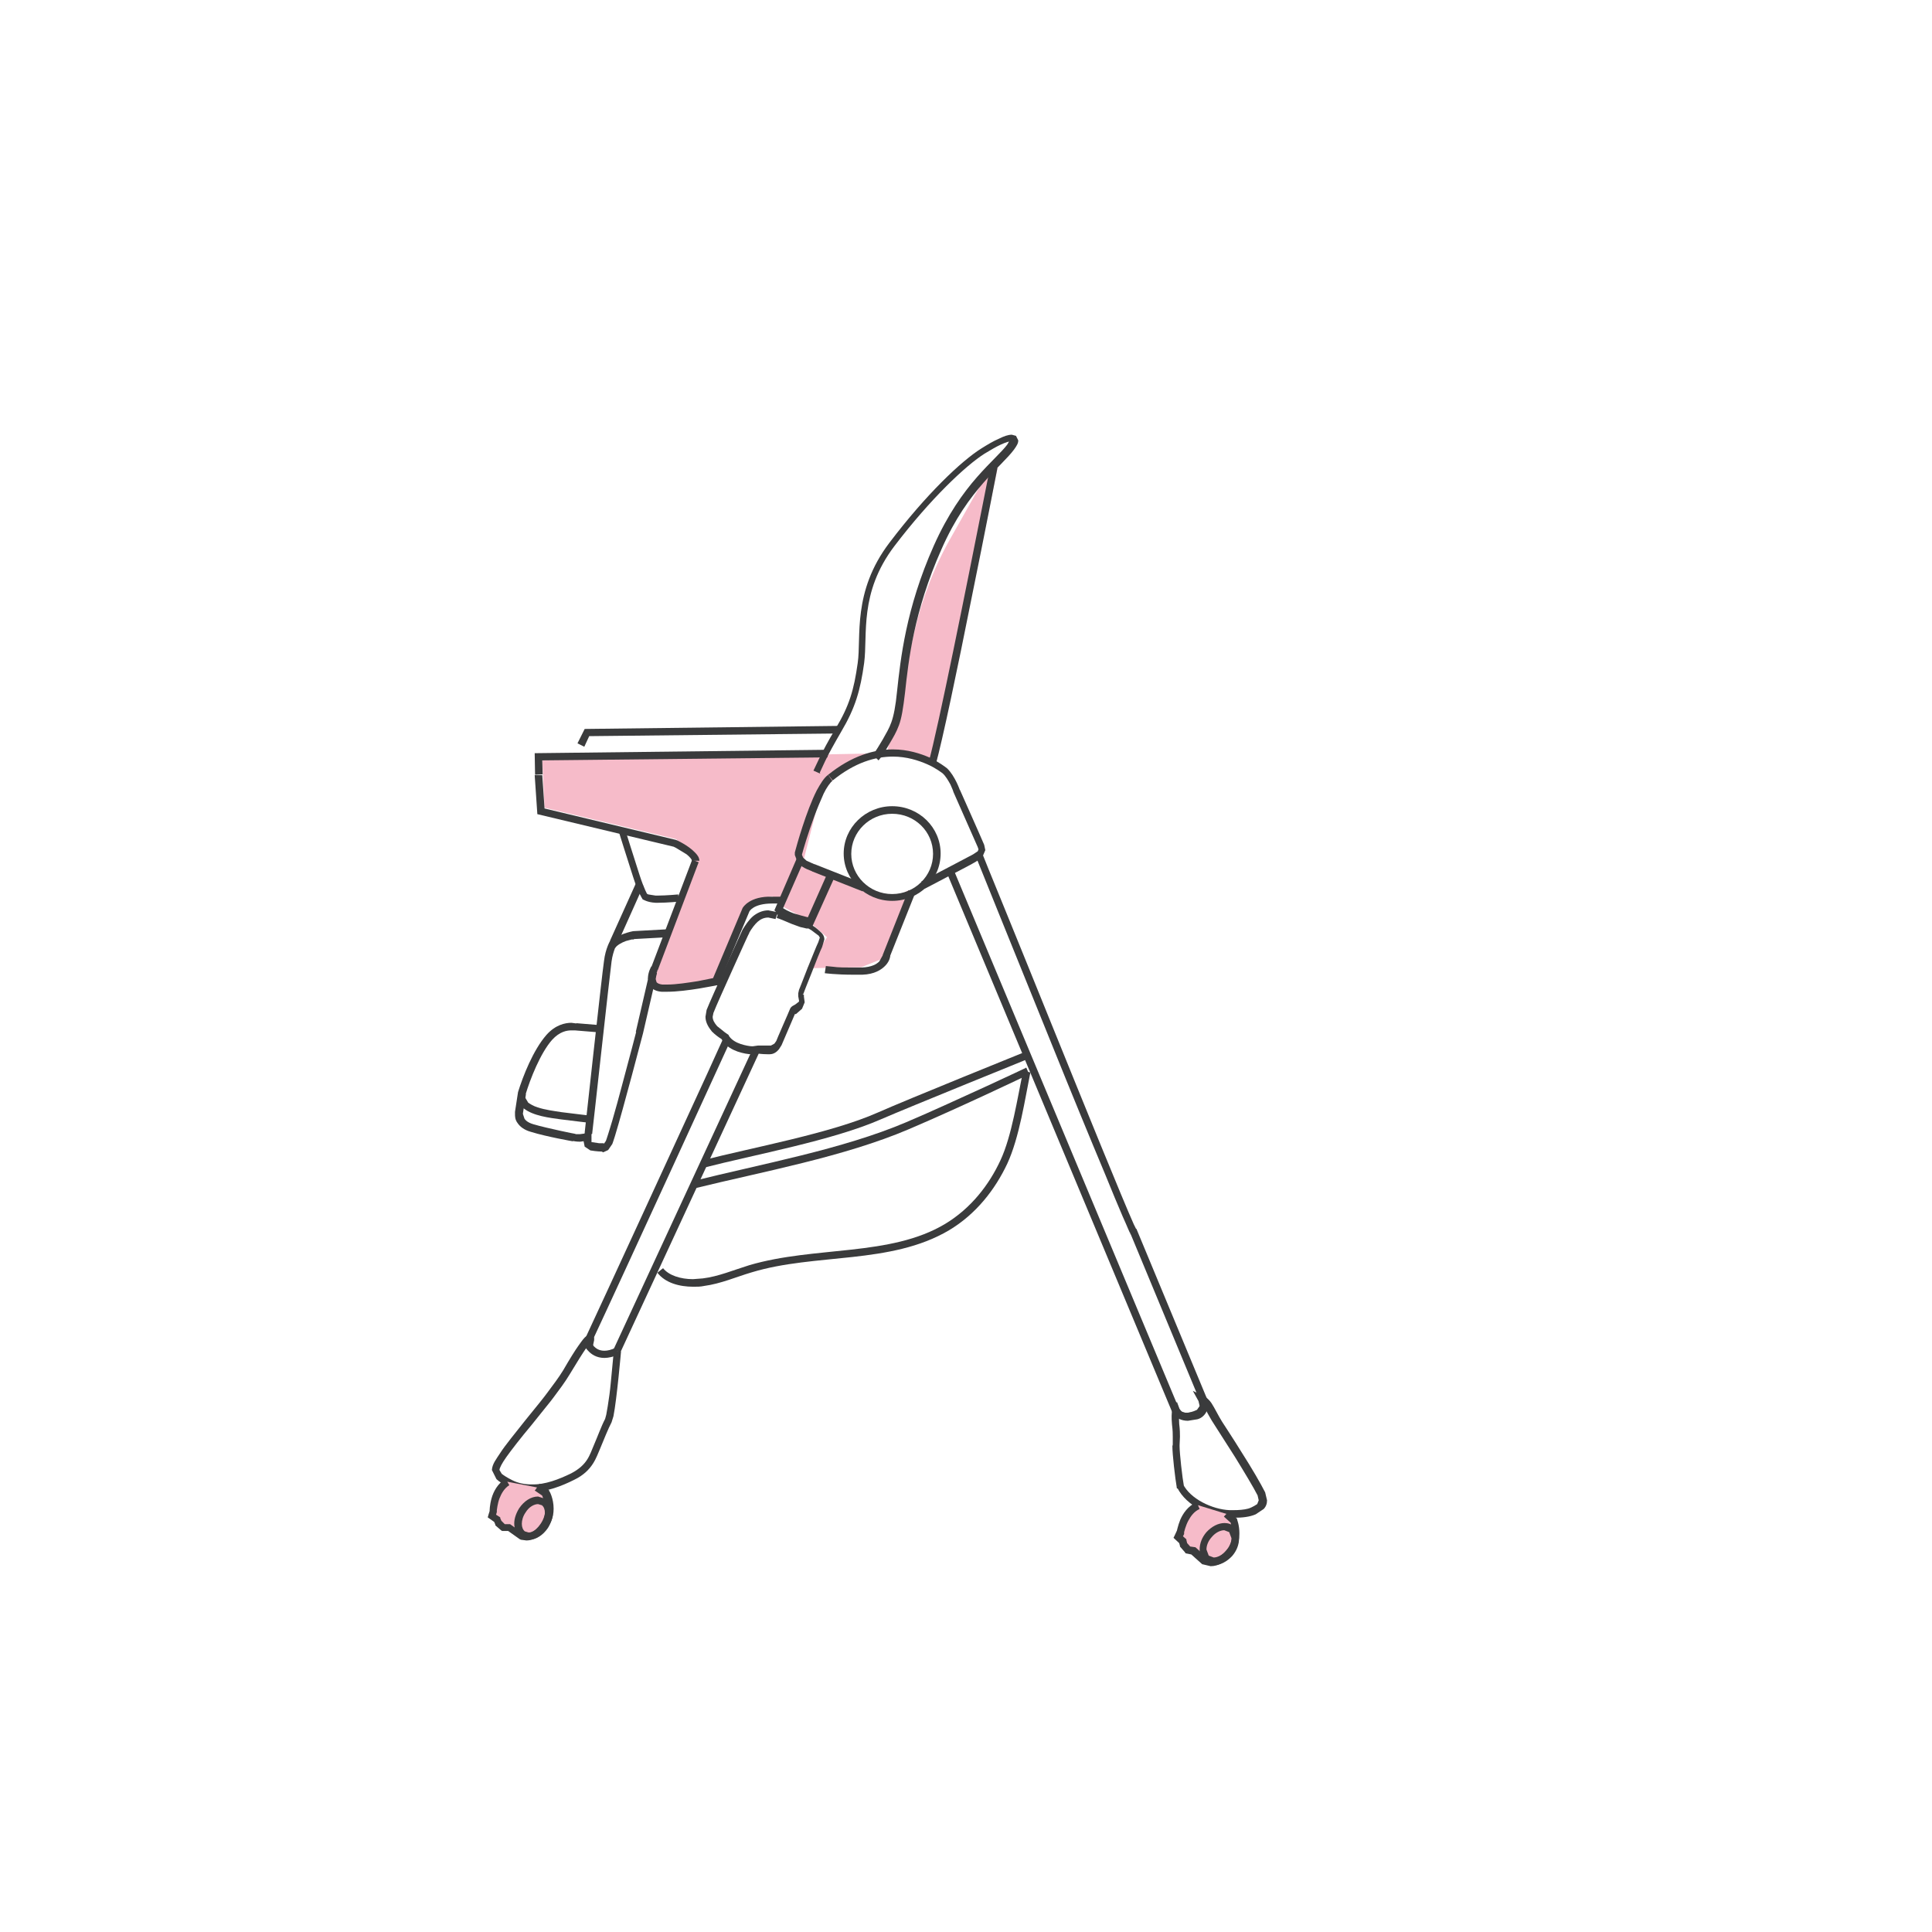 <?xml version="1.0" encoding="UTF-8"?>
<svg xmlns="http://www.w3.org/2000/svg" version="1.1" viewBox="0 0 51.02 51.02">
  <defs>
    <style>
      .cls-1 {
        fill: #f6bbc9;
      }

      .cls-2 {
        fill: #3a3b3c;
      }
    </style>
  </defs>
  <!-- Generator: Adobe Illustrator 28.6.0, SVG Export Plug-In . SVG Version: 1.2.0 Build 709)  -->
  <g>
    <g id="Warstwa_1">
      <g>
        <path class="cls-1" d="M25.95,12.71l-.84,1.49c-.44.77-.76,1.61-.96,2.47l-.73,3.22-9.1.18.06,1.26,3.48.83.43.53-1.08,3.38,1.78-.06.87-2.23.54-.11.23.25.67.36.54.47-.52.82,1.43-.03.75-.3.48-1.73-.42.26-2.08-.88-.26-.17.32-1.26c.31-1.23,1.63-1.9,2.81-1.44l.37.14,1.63-7.83"></path>
        <path class="cls-2" d="M17.36,33.61c.21.27.58.37.95.37.1,0,.19,0,.28-.02.45-.06.85-.24,1.26-.36,1.68-.51,3.67-.2,5.21-1.11.72-.43,1.22-1.08,1.54-1.76.32-.69.47-1.72.61-2.41l-.19-.04c-.15.7-.3,1.72-.6,2.36-.3.65-.78,1.27-1.46,1.68-1.45.87-3.43.58-5.17,1.09-.42.13-.82.3-1.23.35l-.26.02c-.33,0-.64-.1-.79-.29l-.15.12h0Z"></path>
        <path class="cls-2" d="M21.65,20.4s.05-.11.14-.3c.09-.19.24-.46.42-.77.38-.64.51-1.1.61-1.82.1-.75-.14-1.85.8-3.09.96-1.26,1.89-2.13,2.38-2.44.15-.09.3-.18.43-.24.13-.06.24-.09.27-.09h0s.01-.04.01-.04l-.03.03.02.02v-.04s-.02.03-.02.03l.04-.03h-.05s.01.03.01.03l.04-.03h-.05s0,0,0,0l-.07.12c-.14.19-.44.45-.8.86-.36.41-.77.98-1.14,1.81-.74,1.66-.88,3.01-.97,3.84-.04.41-.09.65-.15.82-.06.17-.13.28-.23.46-.1.17-.17.28-.21.34l-.04.06h0s0,.01,0,.01h0s0,0,0,0h0s0,0,0,0l.14.14s.09-.09.29-.44c.1-.17.18-.3.25-.49.07-.19.11-.44.16-.86.09-.83.23-2.14.96-3.78.36-.82.76-1.36,1.11-1.76.35-.4.64-.65.81-.88.07-.1.11-.16.11-.24l-.06-.12-.11-.03c-.1,0-.21.04-.35.11-.14.06-.29.15-.45.25-.53.33-1.46,1.21-2.43,2.49-.99,1.3-.74,2.5-.84,3.18-.1.71-.22,1.13-.59,1.74-.38.63-.57,1.1-.58,1.1l.18.08Z"></path>
        <path class="cls-2" d="M26.15,12.32s-.08.41-.21,1.06c-.38,1.92-1.17,5.88-1.42,6.76l.19.05c.17-.6.58-2.55.94-4.36.37-1.81.69-3.47.69-3.47l-.19-.04h0Z"></path>
        <polygon class="cls-2" points="22.13 19.17 15.44 19.25 15.25 19.63 15.43 19.72 15.56 19.44 22.13 19.37 22.13 19.17"></polygon>
        <path class="cls-2" d="M18.47,22.74c0-.1-.06-.17-.12-.23-.18-.19-.49-.33-.5-.33h0s-3.47-.83-3.47-.83l-.06-.88h-.2s.07,1.03.07,1.03l3.6.86.02-.1-.04.09.08.04.28.17c.09.07.15.15.14.17h.2Z"></path>
        <path class="cls-2" d="M16.34,21.96s.25.8.38,1.2c.13.41.23.55.24.57h0s.01.02.01.02c.01,0,.12.08.34.09h.08c.22,0,.54-.03.54-.03l-.02-.19s-.32.03-.53.03h-.07s-.19-.03-.19-.03l-.04-.02h0s0,0,0,0l-.03.05.03-.05h0s-.03.05-.03.05l.03-.05-.06.08.08-.06h-.02s.02,0,.02,0h0s-.02.01-.02.01h.02s-.09-.15-.21-.52c-.13-.4-.38-1.2-.38-1.2l-.19.06h0Z"></path>
        <path class="cls-2" d="M18.28,22.7l-1.08,2.84.09.03-.09-.05s-.09.15-.09.32l.08.23c.06.07.16.11.28.12h.15c.51,0,1.3-.17,1.3-.17h.05s.82-1.95.82-1.95l-.09-.04.09.04-.03-.02.03.02h0s-.03-.02-.03-.02l.03.02s.1-.21.6-.21h.21s.02-.18.02-.18h-.23c-.59-.02-.77.28-.78.3h0s-.8,1.9-.8,1.9l.09.04-.02-.1s-.19.04-.45.09c-.26.04-.57.09-.81.09h-.13c-.09-.01-.13-.04-.15-.06l-.03-.1.03-.15.02-.05v-.02s.01,0,.01,0l1.08-2.85-.18-.07h0Z"></path>
        <path class="cls-2" d="M24.4,23.48s.31-.16.63-.33c.33-.17.67-.35.75-.4l.16-.11.08-.19-.03-.14c-.07-.17-.64-1.45-.64-1.45l-.09.04.09-.03s-.13-.38-.34-.58c-.05-.04-.21-.16-.45-.28-.25-.11-.59-.22-.98-.22-.5,0-1.09.17-1.71.67l.12.15c.59-.48,1.13-.63,1.59-.63.36,0,.67.1.9.2.23.1.38.22.41.24.08.07.15.19.21.3l.06.14.02.06h0s0,0,0,0c0,0,.57,1.29.64,1.45l.02.06-.02.05-.12.08c-.07.04-.42.22-.74.39-.33.17-.63.33-.63.33l.09.17h0Z"></path>
        <path class="cls-2" d="M22.85,23.35l-1.34-.53h0s-.01,0-.01,0l-.2-.09-.09-.08-.03-.07v-.02c.03-.12.16-.56.32-.99.08-.22.17-.43.25-.61.08-.17.18-.3.23-.34l-.11-.16c-.11.08-.2.23-.3.41-.28.55-.53,1.45-.58,1.64v.07s.08.21.08.21c.14.15.37.21.38.22l.03-.09-.04.09,1.34.53.07-.18h0Z"></path>
        <path class="cls-2" d="M23.56,21.39v-.1c-.7,0-1.28.56-1.28,1.25,0,.69.58,1.25,1.28,1.25.71,0,1.28-.56,1.28-1.25,0-.69-.57-1.25-1.28-1.25v.2c.6,0,1.08.47,1.08,1.06,0,.58-.48,1.06-1.08,1.06-.6,0-1.08-.48-1.08-1.06,0-.58.48-1.06,1.08-1.06v-.1Z"></path>
        <path class="cls-2" d="M23.98,23.53l-.67,1.69h0s0,.01,0,.01h0s0,0,0,0h0s0,0,0,0l-.09.16c-.07.07-.2.15-.46.16h-.22c-.23,0-.41,0-.54-.02-.13-.01-.19-.02-.19-.02l-.03.19s.29.04.76.04h.23c.32-.01.51-.13.62-.25.11-.12.12-.24.12-.25h-.1s.09.02.09.02l.67-1.68-.18-.07h0Z"></path>
        <path class="cls-2" d="M20.54,24.15l-.03.09c.07.02.24.09.4.16l.22.08.17.04h.05s.07.04.07.04l.2.15h0s.03.05.03.05l-.04.12c-.05.1-.17.41-.29.7-.11.29-.22.56-.22.56l.09.04-.09-.04-.02.09v.08s0,0,0,0l.02.11v.03s0,0,0,0h0s-.09.07-.09.07l-.05.03.05.08v-.1s-.12.03-.15.12h0s-.1.24-.19.44c-.09.2-.17.4-.17.4h0s0,0,0,0h0s-.05.07-.05.07l-.09.05h-.06s-.17,0-.17,0h-.08s0,0,0,0h0s-.03,0-.03,0l-.14.02v.03s0-.03,0-.03h0s0,.03,0,.03v-.03s-.02,0-.02,0c-.05,0-.18-.02-.3-.06-.12-.04-.24-.11-.3-.2l-.08.05.07.07.03-.07-.04-.09-.1-.07-.2-.16c-.07-.08-.12-.16-.12-.25l.02-.1h0c.06-.16.3-.69.52-1.18.22-.49.42-.93.43-.94l-.09-.04.08.05c.07-.12.15-.23.23-.3.08-.07.17-.11.28-.11l.19.04.03-.09.03-.09-.25-.05c-.16,0-.3.07-.41.16-.11.1-.19.22-.27.35h0s0,0,0,0c0,0-.82,1.79-.95,2.12h0s-.03.18-.03.18c0,.16.09.29.17.39.09.09.19.16.24.19l.05.04h0s.05-.04.05-.04h-.06s.01.04.01.04l.05-.04h-.06s.09,0,.09,0l-.06-.06-.03.06h.09l-.06-.06-.06.06.04.07c.1.14.25.22.39.27.15.05.28.07.36.07h.06s.09-.02.09-.02h.01s0-.1,0-.1v.1s.12.02.26.02h.07c.11,0,.19-.07.24-.13l.07-.11-.09-.04.09.04.36-.84h0s0,0,0,0l-.03-.02v.03s.03,0,.03,0l-.03-.02v.03s.03,0,.03,0h.02s.16-.14.16-.14h0s.07-.17.07-.17l-.02-.15h0s0,0,0,0v-.03s0-.02,0-.02h-.03s.02,0,.02,0h0s-.03-.01-.03-.01h.02s0,0,0,0h0s.1-.27.22-.56c.11-.29.24-.61.28-.69l.06-.2c0-.1-.06-.16-.08-.18h0c-.05-.05-.15-.14-.25-.2l-.1-.05-.12-.02v.02-.02s0,0,0,0v.02-.02s-.12-.04-.12-.04c-.18-.07-.48-.19-.6-.24l-.03.09Z"></path>
        <path class="cls-2" d="M21.86,23.04l-.56,1.26.09.04.02-.1-.09-.02c-.09-.02-.22-.06-.36-.1-.13-.05-.26-.11-.33-.18l-.07.07.09.04.57-1.3-.18-.08-.59,1.37.05.05c.14.13.35.21.54.27.19.06.34.08.34.09h.08s.59-1.31.59-1.31l-.18-.08h0Z"></path>
        <path class="cls-2" d="M25.77,22.62s1,2.48,2.01,4.97c.5,1.24,1.01,2.48,1.4,3.41.19.47.35.85.47,1.13.06.14.11.24.14.32l.04.09.02.03v.02s.03.02.03.02l.06.02v-.1l-.09.04,1.86,4.48.09-.04h-.1s0,.02,0,.02v.02s-.02.14-.02.14l-.11.09-.2.03c-.12,0-.19-.03-.24-.13l-.09.05.09-.04-5.95-14.23-.18.08,5.95,14.24h0c.08.17.25.24.42.24l.25-.04c.12-.03.2-.12.24-.2l.04-.22v-.05s0-.01,0-.01l-1.89-4.55h-.07v.1l.06-.08-.06-.02v.1l.06-.08-.05.07.07-.05-.02-.02-.05.07.07-.05h0s0,0,0,0h0s0,0,0,0h0s-.08-.16-.08-.16c-.3-.67-1.29-3.11-2.21-5.38-.46-1.13-.9-2.23-1.23-3.03s-.54-1.33-.54-1.33l-.18.07h0Z"></path>
        <path class="cls-2" d="M19.12,27.38s-.18.39-.46,1.01c-.85,1.85-2.62,5.7-3.24,7.03l.18.08c.83-1.77,3.7-8.04,3.7-8.04l-.18-.08h0ZM16.38,35.72l3.69-7.97-.18-.08-3.69,7.97.18.08Z"></path>
        <path class="cls-2" d="M16.8,23.31l-.69,1.53.09.04-.08-.05s-.13.21-.17.55c-.05.32-.51,4.53-.51,4.53h.1s-.09-.02-.09-.02c0,0-.04.11-.04.24l.03.15.15.1c.18.03.3.03.3.03v-.1l-.08.06.12.06.13-.06.11-.16s.04-.11.07-.21c.21-.68.74-2.71.74-2.71h0s.37-1.6.37-1.6l-.19-.04-.37,1.6.1.02-.09-.02s-.17.66-.36,1.36c-.09.35-.19.7-.27.98-.04.14-.08.26-.11.36-.03.09-.05.16-.06.18l-.07.1h0s.01.03.01.03v-.03h-.01s.01.03.01.03v-.03.04l.03-.03-.03-.02v.04l.03-.03-.03-.04h-.12s-.2-.03-.2-.03h0s0-.01,0-.01v-.05s0-.11,0-.11v-.04s.02-.01.02-.01h0s0-.02,0-.02c0,0,.12-1.05.24-2.15.12-1.09.25-2.23.27-2.38.02-.15.06-.27.09-.35l.04-.09v-.02s.02,0,.02,0h0s.69-1.54.69-1.54l-.18-.08h0Z"></path>
        <path class="cls-2" d="M17.63,24.54l-.91.05h0s-.11.02-.25.07c-.13.05-.29.12-.39.27l.16.11c.05-.08.18-.15.29-.19l.15-.04h.06s-.02-.11-.02-.11v.1s.91-.05.91-.05v-.2s-.01,0-.01,0Z"></path>
        <path class="cls-2" d="M15.82,27.07l-.6-.05v.1s.02-.09.02-.09l-.15-.02c-.16,0-.42.05-.66.32-.35.4-.62,1.09-.75,1.51h0s-.08.52-.08.52l.1.02-.1-.02v.06c0,.06,0,.15.07.24.06.09.17.18.35.23.42.13,1.11.25,1.11.25l.02-.1-.02.09s.08.02.19.02l.21-.03-.06-.19-.15.02h-.11s-.03-.01-.03-.01h0s0,0,0,0h0s-.17-.03-.39-.08c-.22-.05-.5-.11-.7-.17-.14-.04-.21-.1-.24-.15l-.04-.12v-.02s0,0,0,0h-.03s.03,0,.03,0h0s-.03,0-.03,0h.03s0,0,0,0l.08-.51-.1-.02.09.03c.12-.4.39-1.09.7-1.44.2-.22.39-.25.51-.25h.07s.02,0,.02,0h0s0,0,0,0l.61.05.02-.19h0Z"></path>
        <path class="cls-2" d="M15.58,29.46s-.36-.04-.75-.09c-.19-.03-.44-.06-.64-.13-.1-.03-.18-.08-.24-.12l-.09-.15-.19.02c.01.12.08.21.16.28.25.2.69.25.98.29.39.05.75.09.75.09l.02-.19h0Z"></path>
        <path class="cls-2" d="M31.09,39.29c.25.49.88.77,1.4.79h.11c.2,0,.4-.02.56-.09l.21-.14c.06-.06.09-.14.09-.23l-.05-.21c-.11-.22-.36-.65-.61-1.04-.24-.39-.48-.75-.53-.83-.1-.16-.2-.37-.28-.49-.09-.13-.2-.19-.21-.19l-.28-.13.15.27h0s.03.13.03.13l-.07.1c-.1.05-.21.08-.3.08l-.1-.02-.06-.08-.07-.19-.11.17s-.03.07-.03.2c0,.06,0,.13.01.23.02.16.02.25.02.32v.21s-.01.04-.01.04c0,.22.07.83.12,1.12l.19-.03c-.05-.27-.12-.9-.12-1.09v-.03s.01-.22.01-.22c0-.08,0-.18-.02-.34,0-.09-.01-.16-.01-.21v-.11s0,0,0,0l-.06-.02.06.03h0s-.06-.03-.06-.03l.06.03-.08-.05-.09.03.14.18.2.05c.13,0,.26-.05.38-.1.13-.06.18-.18.18-.28,0-.12-.06-.22-.06-.22l-.09.05-.04.09h0s.13.12.13.12c.06.1.17.32.28.48.05.08.28.44.53.83.24.39.5.82.6,1.02l.03.13-.04.1s-.13.09-.24.12c-.11.03-.25.04-.39.04h-.1c-.46-.02-1.04-.3-1.23-.69l-.17.09h0Z"></path>
        <path class="cls-1" d="M32.39,39.98l.2.18s.17.41-.07.76c-.24.34-.54.38-.7.3l-.3-.27-.15-.03-.11-.14-.03-.09-.12-.11.06-.13s.08-.54.47-.7"></path>
        <path class="cls-2" d="M32.32,40.05l.2.18.07-.07-.09.04v.02s.05.15.05.27c0,.12-.03.25-.11.38-.16.23-.33.29-.45.29l-.13-.03-.04.09.07-.07-.32-.29-.14-.02-.08-.09-.02-.08v-.02s-.09-.08-.09-.08l.03-.06h0s0-.03,0-.03v-.02s.04-.17.11-.3c.07-.13.16-.25.3-.31l-.08-.18c-.23.1-.36.3-.43.46-.07.17-.09.31-.1.32h.1s-.09-.03-.09-.03l-.06.13-.03.06.15.14.02.07v.02s.13.15.13.15l.02.03.15.03.29.26h.01s.21.05.21.05c.2,0,.43-.11.62-.38.11-.16.14-.34.14-.49,0-.21-.06-.36-.06-.36v-.02s-.22-.2-.22-.2l-.13.14h0Z"></path>
        <path class="cls-2" d="M32.53,40.39l.07-.07c-.07-.07-.17-.1-.26-.1-.17,0-.34.09-.48.24-.12.14-.18.3-.18.46,0,.11.04.23.12.31.07.07.17.1.26.1.17,0,.34-.09.48-.24.12-.14.18-.3.18-.46,0-.11-.04-.23-.12-.31l-.07.07-.07.07.06.16c0,.1-.04.22-.14.33-.1.12-.23.18-.33.18l-.13-.05-.06-.16c0-.1.04-.22.14-.33.1-.12.23-.18.33-.18l.13.05.07-.07Z"></path>
        <path class="cls-2" d="M15.65,35.58l.04-.19v-.07s-.12-.07-.12-.07l-.08.03c-.06.04-.11.11-.21.25-.1.14-.23.35-.41.66-.11.18-.26.38-.41.58-.07.1-.32.41-.59.74-.26.33-.54.67-.66.86-.11.17-.21.29-.22.45l.12.24c.07.07.18.13.32.21.19.1.4.13.6.13.41,0,.81-.16,1.13-.32.5-.24.59-.61.69-.83.1-.24.21-.52.3-.69l.05-.16c.09-.45.2-1.71.2-1.71l-.19-.02s-.04.41-.08.84c-.02.22-.05.44-.08.62l-.04.23-.03.11c-.1.19-.2.47-.3.7-.11.25-.16.51-.6.74-.31.15-.68.3-1.04.29-.18,0-.35-.03-.51-.11-.14-.07-.23-.13-.28-.17l-.06-.1c0-.05.06-.17.18-.34.12-.17.39-.52.66-.84.26-.33.52-.64.59-.74.15-.2.3-.4.42-.6.21-.35.35-.57.44-.7l.1-.13.02-.02-.03-.05v.05h.03s-.03-.05-.03-.05v.05-.08l-.07.03.07.05v-.08l-.07.03.05-.02h-.06s0,.02,0,.02l.05-.02h-.06s0,0,0,0h0s0,0,0,0h0s0,0,0,0v.08s-.03.05-.03.05l.19.06h0Z"></path>
        <path class="cls-2" d="M15.41,35.48s.03.1.12.19c.08.09.22.19.43.19.11,0,.24-.03.38-.09l-.08-.18c-.12.06-.22.08-.3.08-.14,0-.22-.06-.28-.12l-.06-.09v-.03s-.02,0-.02,0h0s-.19.06-.19.06h0Z"></path>
        <path class="cls-1" d="M14.18,39.28l.22.15s.22.39.03.76c-.19.37-.49.45-.66.38l-.33-.23h-.15s-.13-.13-.13-.13l-.04-.09-.13-.1.04-.13s.01-.55.37-.76"></path>
        <path class="cls-2" d="M14.12,39.36l.22.15.06-.08-.09.05h0s.09.19.09.38c0,.09-.02.19-.07.29-.14.27-.33.35-.45.35h-.09s-.03.08-.03.08l.06-.08-.35-.25h-.14s-.09-.09-.09-.09l-.03-.07v-.02s-.11-.07-.11-.07l.02-.07h0s0-.03,0-.03v-.02s.02-.18.07-.31c.05-.13.13-.27.26-.35l-.1-.17c-.21.13-.32.34-.37.52-.05.18-.05.32-.05.33h.1s-.09-.03-.09-.03l-.04.13-.02.07.17.12.03.07v.02s.15.13.15.13l.03.02h.16s.31.22.31.22h.01s.01.01.01.01l.15.02c.21,0,.46-.14.63-.46.07-.13.09-.26.09-.38,0-.27-.11-.47-.12-.47v-.02s-.25-.17-.25-.17l-.11.16h0Z"></path>
        <path class="cls-2" d="M14.37,39.67l.06-.08-.22-.07c-.19,0-.37.12-.5.31-.08.13-.13.27-.13.4,0,.14.05.28.17.36l.22.07c.19,0,.37-.12.5-.31.08-.13.13-.27.13-.4,0-.14-.05-.28-.17-.36l-.06.08-.06.08c.05.04.08.11.08.2,0,.09-.03.2-.1.3-.09.15-.23.22-.33.22l-.1-.03c-.05-.04-.08-.11-.08-.2,0-.09.03-.2.1-.3.09-.15.23-.22.33-.22l.1.03.06-.08Z"></path>
        <path class="cls-2" d="M27.09,27.77s-3.12,1.26-3.91,1.61c-1.24.55-3.3.92-4.66,1.27l.05.19c1.36-.35,3.41-.72,4.69-1.28.39-.17,1.37-.57,2.25-.93.88-.36,1.66-.67,1.66-.68l-.07-.18h0Z"></path>
        <path class="cls-2" d="M27.09,28.2s-.44.21-1.05.49c-.62.28-1.41.65-2.12.95-1.67.71-3.82,1.1-5.62,1.55l.05.19c1.79-.44,3.94-.83,5.65-1.56,1.43-.61,3.18-1.45,3.18-1.45l-.08-.18h0Z"></path>
        <polygon class="cls-2" points="21.85 19.8 14.12 19.89 14.13 20.46 14.33 20.45 14.32 20.08 21.85 20 21.85 19.8 21.85 19.8"></polygon>
      </g>
    </g>
  </g>
</svg>

